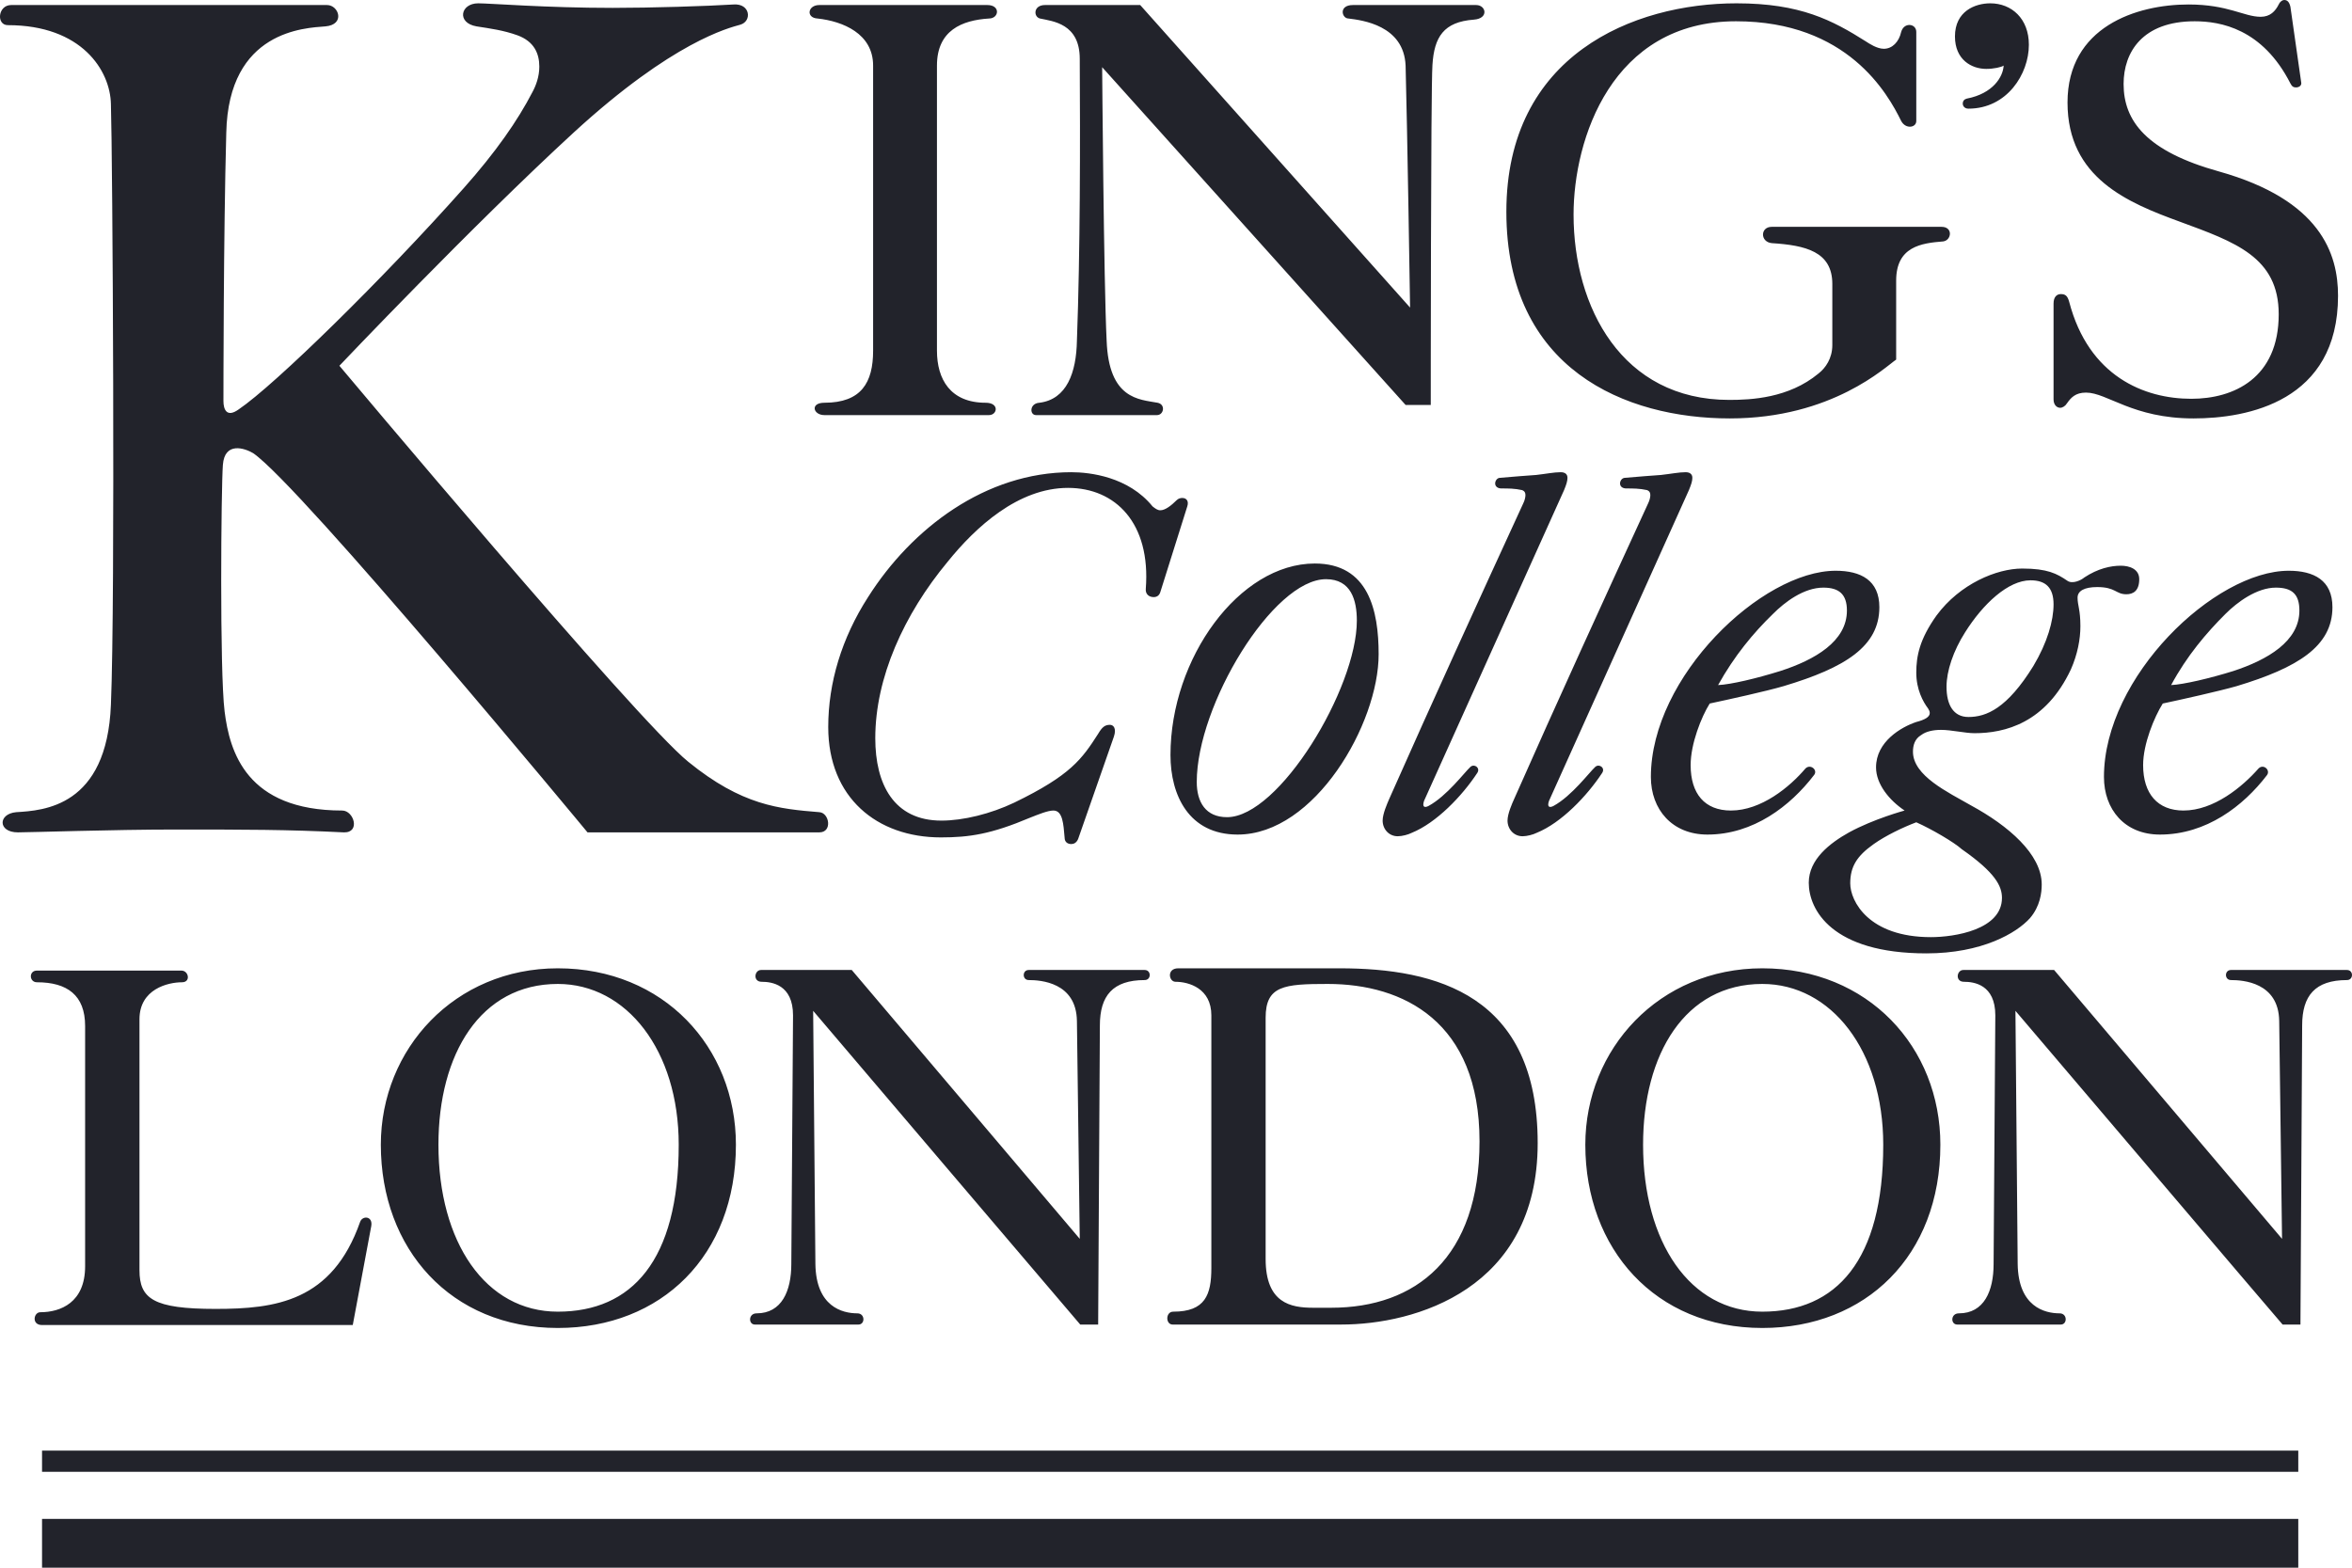 <?xml version="1.0" encoding="utf-8"?>
<svg xmlns="http://www.w3.org/2000/svg" fill="none" height="100%" overflow="visible" preserveAspectRatio="none" style="display: block;" viewBox="0 0 63 42" width="100%">
<g id="Vector">
<path d="M14.446 1.785C14.446 1.439 14.311 1.111 13.861 0.946C13.485 0.811 13.14 0.765 12.766 0.707C12.225 0.615 12.331 0.089 12.809 0.089C13.124 0.089 14.626 0.211 16.41 0.211C17.445 0.211 18.931 0.165 19.651 0.12C20.101 0.089 20.146 0.57 19.831 0.661C19.516 0.75 18.029 1.111 15.376 3.542C12.631 6.064 9.091 9.799 9.091 9.799C9.091 9.799 17.041 19.285 18.436 20.409C19.877 21.581 20.866 21.67 21.946 21.759C22.215 21.774 22.304 22.3 21.946 22.3H15.737C15.737 22.3 8.041 12.997 6.78 12.14C6.554 12.006 6.016 11.825 5.97 12.456C5.924 13.04 5.881 17.978 6.016 19.058C6.15 20.139 6.6 21.715 9.165 21.715C9.48 21.715 9.66 22.313 9.21 22.3C7.695 22.224 6.554 22.224 4.679 22.224C3.06 22.224 0.795 22.3 0.48 22.3C-0.059 22.3 -0.059 21.804 0.434 21.759C1.154 21.715 2.864 21.624 2.971 18.878C3.09 16.043 3.014 4.096 2.971 2.792C2.955 1.891 2.19 0.674 0.211 0.674C-0.105 0.674 -0.059 0.135 0.3 0.135H8.76C9.076 0.135 9.256 0.661 8.715 0.707C8.176 0.75 6.12 0.811 6.061 3.557C5.985 6.303 5.985 10.564 5.985 10.745C5.985 10.971 6.074 11.195 6.389 10.971C7.365 10.31 10.26 7.473 12.42 5.042C13.274 4.081 13.861 3.242 14.265 2.461C14.354 2.296 14.446 2.057 14.446 1.785ZM25.097 9.394V1.757C25.097 0.811 25.771 0.541 26.49 0.496C26.762 0.496 26.805 0.135 26.447 0.135H21.946C21.631 0.135 21.585 0.48 21.9 0.496C22.576 0.57 23.387 0.9 23.387 1.757V9.394C23.387 10.249 23.072 10.79 22.081 10.79C21.692 10.79 21.781 11.121 22.081 11.121H26.49C26.716 11.121 26.777 10.79 26.401 10.79C25.456 10.79 25.097 10.16 25.097 9.394ZM30.902 15.997C30.991 15.997 31.052 15.952 31.08 15.863L31.802 13.567C31.847 13.43 31.787 13.341 31.667 13.341C31.621 13.341 31.561 13.356 31.517 13.401C31.38 13.536 31.217 13.671 31.08 13.671C31.006 13.671 30.945 13.625 30.872 13.567C30.226 12.771 29.192 12.651 28.696 12.651C26.401 12.651 24.421 14.151 23.252 15.997C22.546 17.093 22.185 18.293 22.185 19.478C22.185 21.37 23.491 22.435 25.201 22.435C25.966 22.435 26.551 22.346 27.585 21.909C27.811 21.82 28.066 21.715 28.216 21.715C28.47 21.715 28.485 22.089 28.516 22.435C28.516 22.57 28.607 22.613 28.696 22.613C28.757 22.613 28.831 22.585 28.877 22.481L29.837 19.733C29.911 19.509 29.822 19.419 29.731 19.419C29.596 19.419 29.522 19.478 29.415 19.659C28.981 20.335 28.681 20.77 27.166 21.504C26.536 21.804 25.801 21.985 25.217 21.985C23.941 21.985 23.445 21.009 23.445 19.778C23.445 18.158 24.21 16.463 25.382 15.052C26.132 14.121 27.273 13.071 28.607 13.071C29.881 13.071 30.826 14.017 30.691 15.771C30.676 15.921 30.78 15.997 30.902 15.997ZM27.992 0.135C27.677 0.135 27.677 0.45 27.857 0.496C28.201 0.57 28.922 0.63 28.922 1.576C28.935 3.811 28.935 6.738 28.846 9.125C28.831 9.979 28.576 10.699 27.842 10.79C27.573 10.806 27.573 11.121 27.751 11.121H30.991C31.172 11.121 31.23 10.834 31.006 10.79C30.511 10.699 29.7 10.699 29.642 9.125C29.565 7.594 29.522 1.8 29.522 1.8L37.65 10.849H38.324C38.324 10.849 38.324 2.385 38.369 1.741C38.415 0.991 38.669 0.585 39.48 0.526C39.884 0.496 39.808 0.135 39.539 0.135H36.24C35.848 0.135 35.94 0.496 36.12 0.496C36.479 0.541 37.604 0.674 37.65 1.757C37.694 3.331 37.77 8.24 37.77 8.24L30.541 0.135H27.992ZM35.218 15.097C36.659 15.097 36.928 16.358 36.928 17.528C36.928 19.389 35.218 22.359 33.151 22.359C31.847 22.359 31.352 21.309 31.352 20.228C31.352 17.632 33.197 15.097 35.218 15.097ZM35.518 15.517C34.097 15.517 32.056 18.893 32.056 20.95C32.056 21.489 32.295 21.893 32.867 21.893C34.262 21.893 36.344 18.443 36.344 16.628C36.344 16.086 36.194 15.517 35.518 15.517ZM40.86 13.267C40.86 13.31 40.845 13.401 40.799 13.491C39.584 16.132 38.385 18.758 37.213 21.4C37.155 21.535 37.035 21.804 37.035 21.985C37.035 22.209 37.2 22.404 37.439 22.404C37.559 22.404 37.724 22.359 37.813 22.313C38.474 22.046 39.165 21.324 39.569 20.709C39.66 20.574 39.495 20.454 39.389 20.543C39.226 20.693 38.758 21.324 38.263 21.593C38.174 21.639 38.085 21.639 38.143 21.459L41.895 13.13C41.955 12.982 41.986 12.89 41.986 12.801C41.986 12.695 41.91 12.651 41.803 12.651C41.625 12.651 41.414 12.695 41.145 12.725C40.919 12.74 40.53 12.771 40.184 12.801C40.095 12.801 40.049 12.89 40.049 12.951C40.049 13.04 40.126 13.086 40.215 13.086C40.395 13.086 40.573 13.086 40.769 13.13C40.845 13.16 40.86 13.206 40.86 13.267ZM50.79 7.518C50.79 6.603 51.466 6.514 52.05 6.468C52.274 6.438 52.32 6.077 52.005 6.077H47.458C47.145 6.077 47.145 6.483 47.458 6.514C48.36 6.572 49.08 6.738 49.08 7.607V9.244C49.08 9.603 48.899 9.86 48.706 10.01C47.91 10.668 46.904 10.714 46.319 10.714C43.44 10.714 42.149 8.225 42.149 5.748C42.149 3.735 43.168 0.57 46.5 0.57C49.486 0.57 50.564 2.507 50.925 3.242C51.046 3.468 51.329 3.422 51.329 3.242V0.854C51.329 0.63 51.001 0.585 50.925 0.854C50.864 1.126 50.685 1.307 50.459 1.307C50.279 1.307 50.071 1.17 49.981 1.111C49.08 0.541 48.223 0.089 46.515 0.089C43.755 0.089 40.349 1.47 40.349 5.672C40.349 9.903 43.544 11.21 46.335 11.21C49.08 11.21 50.52 9.814 50.79 9.634V7.518ZM44.205 13.267C44.205 13.31 44.19 13.401 44.144 13.491C42.929 16.132 41.729 18.758 40.56 21.4C40.499 21.535 40.38 21.804 40.38 21.985C40.38 22.209 40.545 22.404 40.784 22.404C40.904 22.404 41.069 22.359 41.16 22.313C41.821 22.046 42.51 21.324 42.914 20.709C43.005 20.574 42.84 20.454 42.733 20.543C42.568 20.693 42.103 21.324 41.61 21.593C41.521 21.639 41.429 21.639 41.49 21.459L45.239 13.13C45.3 12.982 45.331 12.89 45.331 12.801C45.331 12.695 45.254 12.651 45.15 12.651C44.97 12.651 44.759 12.695 44.489 12.725C44.263 12.74 43.874 12.771 43.531 12.801C43.44 12.801 43.394 12.89 43.394 12.951C43.394 13.04 43.468 13.086 43.559 13.086C43.74 13.086 43.92 13.086 44.116 13.13C44.19 13.16 44.205 13.206 44.205 13.267ZM48.586 20.77C47.956 21.593 46.965 22.359 45.735 22.359C44.789 22.359 44.22 21.685 44.22 20.815C44.22 18.128 47.191 15.291 49.171 15.291C49.844 15.291 50.34 15.547 50.34 16.267C50.34 17.317 49.425 17.889 47.776 18.382C47.31 18.519 46.289 18.743 45.796 18.848C45.57 19.209 45.285 19.928 45.285 20.498C45.285 21.265 45.661 21.715 46.365 21.715C47.176 21.715 47.941 21.083 48.36 20.589C48.495 20.454 48.706 20.635 48.586 20.77ZM47.684 17.978C48.614 17.678 49.471 17.182 49.471 16.358C49.471 15.921 49.26 15.743 48.84 15.743C48.315 15.743 47.804 16.132 47.491 16.447C46.965 16.956 46.454 17.573 46.02 18.354C46.365 18.339 47.054 18.174 47.684 17.978ZM56.956 15.921C57.136 15.921 57.301 15.832 57.301 15.517C57.301 15.247 57.045 15.156 56.806 15.156C56.536 15.156 56.191 15.232 55.83 15.471C55.741 15.547 55.515 15.652 55.38 15.562C55.095 15.367 54.841 15.232 54.165 15.232C53.491 15.232 52.5 15.636 51.87 16.491C51.42 17.123 51.329 17.573 51.329 18.021C51.329 18.474 51.511 18.804 51.646 18.982C51.674 19.028 51.69 19.058 51.69 19.104C51.69 19.209 51.555 19.285 51.329 19.343C50.925 19.478 50.251 19.869 50.251 20.559C50.251 21.009 50.609 21.444 51.016 21.715C51.016 21.715 50.19 21.939 49.529 22.3C49.019 22.585 48.449 23.02 48.449 23.65C48.449 24.37 49.064 25.542 51.6 25.542C53.085 25.542 54.015 25 54.376 24.596C54.645 24.281 54.689 23.92 54.689 23.696C54.689 22.885 53.791 22.12 52.8 21.581C52.17 21.22 51.24 20.783 51.24 20.139C51.24 19.974 51.285 19.793 51.466 19.689C51.585 19.598 51.781 19.554 51.989 19.554C52.274 19.554 52.635 19.643 52.889 19.643C53.7 19.643 54.795 19.374 55.471 17.932C55.649 17.528 55.725 17.123 55.725 16.778C55.725 16.328 55.649 16.221 55.649 16.012C55.649 15.832 55.83 15.728 56.175 15.728C56.671 15.728 56.671 15.921 56.956 15.921ZM51.72 25.107C50.055 25.107 49.56 24.144 49.56 23.666C49.56 23.215 49.74 22.931 50.19 22.613C50.505 22.389 50.97 22.165 51.329 22.03C51.735 22.209 52.35 22.57 52.546 22.75C53.446 23.378 53.624 23.739 53.624 24.055C53.624 24.909 52.35 25.107 51.72 25.107ZM55.006 16.191C55.006 16.628 54.841 17.213 54.465 17.843C53.761 18.982 53.204 19.209 52.726 19.209C52.32 19.209 52.139 18.878 52.139 18.398C52.139 17.978 52.32 17.437 52.635 16.943C53.115 16.178 53.791 15.547 54.389 15.547C54.795 15.547 55.006 15.743 55.006 16.191ZM53.204 1.846C52.815 1.846 52.365 1.605 52.365 0.976C52.365 0.3 52.904 0.089 53.311 0.089C53.88 0.089 54.345 0.496 54.345 1.2C54.345 1.981 53.761 2.911 52.726 2.911C52.62 2.911 52.574 2.837 52.574 2.776C52.574 2.702 52.62 2.657 52.681 2.642C53.385 2.507 53.654 2.057 53.669 1.757C53.611 1.8 53.4 1.846 53.204 1.846ZM61.502 2.342C61.576 2.342 61.665 2.296 61.637 2.192L61.35 0.18C61.319 0.046 61.261 0 61.185 0C61.141 0 61.08 0.03 61.037 0.12C60.946 0.3 60.809 0.45 60.554 0.45C60.107 0.45 59.685 0.12 58.62 0.12C57.225 0.12 55.38 0.72 55.38 2.746C55.38 4.772 57.001 5.433 58.396 5.942C59.865 6.483 61.037 6.888 61.037 8.418C61.037 10.129 59.835 10.684 58.696 10.684C57.436 10.684 55.949 10.084 55.425 8.088C55.38 7.923 55.321 7.879 55.2 7.879C55.095 7.879 55.006 7.953 55.006 8.133V10.699C55.006 10.849 55.095 10.925 55.184 10.925C55.245 10.925 55.321 10.879 55.365 10.806C55.471 10.655 55.591 10.518 55.875 10.518C56.445 10.518 57.121 11.21 58.755 11.21C60.196 11.21 62.626 10.76 62.626 7.923C62.626 6.799 62.161 5.357 59.431 4.592C57.495 4.053 56.882 3.242 56.882 2.25C56.882 1.396 57.39 0.57 58.785 0.57C59.474 0.57 60.6 0.765 61.35 2.235C61.395 2.326 61.441 2.342 61.502 2.342ZM60.72 20.77C60.089 21.593 59.1 22.359 57.855 22.359C56.91 22.359 56.356 21.685 56.356 20.815C56.356 18.128 59.324 15.291 61.306 15.291C61.98 15.291 62.476 15.547 62.476 16.267C62.476 17.317 61.545 17.889 59.911 18.382C59.431 18.519 58.425 18.743 57.931 18.848C57.705 19.209 57.405 19.928 57.405 20.498C57.405 21.265 57.794 21.715 58.486 21.715C59.296 21.715 60.061 21.083 60.496 20.589C60.63 20.454 60.826 20.635 60.72 20.77ZM59.82 17.978C60.735 17.678 61.591 17.182 61.591 16.358C61.591 15.921 61.396 15.743 60.961 15.743C60.45 15.743 59.926 16.132 59.611 16.447C59.1 16.956 58.575 17.573 58.155 18.354C58.486 18.339 59.19 18.174 59.82 17.978Z" fill="#22232B"/>
<path d="M0.989 26.003H4.859C5.055 26.003 5.116 26.316 4.875 26.316C4.501 26.316 3.736 26.496 3.736 27.307V34.03C3.736 34.797 4.11 35.067 5.774 35.067C7.38 35.067 8.895 34.871 9.645 32.738C9.706 32.56 9.99 32.575 9.945 32.845L9.449 35.499H1.126C0.839 35.499 0.9 35.156 1.08 35.156C1.619 35.156 2.28 34.899 2.28 33.925V27.488C2.28 26.661 1.799 26.316 0.989 26.316C0.78 26.316 0.765 26.003 0.989 26.003ZM61.561 38.863H1.126V39.432H61.561V38.863ZM61.561 40.693H1.126V42H61.561V40.693ZM14.941 35.578C17.714 35.578 19.712 33.64 19.712 30.668C19.712 28.057 17.775 25.942 14.941 25.942C12.181 25.942 10.201 28.103 10.201 30.668C10.201 33.46 12.075 35.578 14.941 35.578ZM11.744 30.668C11.744 28.238 12.87 26.361 14.941 26.361C16.786 26.361 18.18 28.146 18.18 30.668C18.18 33.775 16.921 35.141 14.941 35.141C13.005 35.141 11.744 33.279 11.744 30.668ZM20.385 25.987C20.205 25.987 20.162 26.303 20.401 26.303C20.67 26.303 21.242 26.377 21.242 27.203L21.196 33.864C21.196 34.586 20.94 35.186 20.266 35.186C20.042 35.186 20.042 35.486 20.22 35.486H22.995C23.176 35.486 23.176 35.186 22.965 35.186C22.561 35.186 21.857 35.006 21.841 33.864L21.781 27.081C21.781 27.081 28.892 35.441 28.935 35.486H29.415L29.461 27.472C29.461 26.677 29.807 26.257 30.661 26.257C30.841 26.257 30.841 25.987 30.661 25.987H27.555C27.377 25.987 27.377 26.257 27.555 26.257C27.87 26.257 28.831 26.316 28.846 27.353L28.922 33.19L22.815 25.987H20.385ZM31.561 25.942C31.245 25.942 31.306 26.303 31.487 26.303C31.847 26.303 32.447 26.481 32.447 27.203V33.971C32.447 34.691 32.282 35.141 31.426 35.141C31.217 35.141 31.217 35.486 31.41 35.486H35.925C37.904 35.486 41.188 34.541 41.188 30.625C41.188 26.661 38.489 25.942 35.879 25.942H31.561ZM33.901 27.264C33.901 26.407 34.395 26.361 35.564 26.361C37.589 26.361 39.63 27.368 39.63 30.579C39.63 33.701 37.92 35.036 35.655 35.036H35.175C34.577 35.036 33.901 34.917 33.901 33.73V27.264ZM47.204 35.578C49.979 35.578 51.974 33.64 51.974 30.668C51.974 28.057 50.04 25.942 47.204 25.942C44.444 25.942 42.464 28.103 42.464 30.668C42.464 33.46 44.34 35.578 47.204 35.578ZM44.011 30.668C44.011 28.238 45.135 26.361 47.204 26.361C49.049 26.361 50.444 28.146 50.444 30.668C50.444 33.775 49.184 35.141 47.204 35.141C45.27 35.141 44.011 33.279 44.011 30.668ZM52.589 25.987C52.409 25.987 52.365 26.303 52.605 26.303C52.874 26.303 53.446 26.377 53.446 27.203L53.4 33.864C53.4 34.586 53.146 35.186 52.47 35.186C52.244 35.186 52.244 35.486 52.426 35.486H55.2C55.38 35.486 55.38 35.186 55.169 35.186C54.765 35.186 54.061 35.006 54.045 33.864L53.985 27.081C53.985 27.081 61.096 35.441 61.141 35.486H61.619L61.665 27.472C61.665 26.677 62.011 26.257 62.865 26.257C63.045 26.257 63.045 25.987 62.865 25.987H59.759C59.579 25.987 59.579 26.257 59.759 26.257C60.076 26.257 61.035 26.316 61.05 27.353L61.126 33.19L55.021 25.987H52.589Z" fill="#22232B"/>
</g>
</svg>